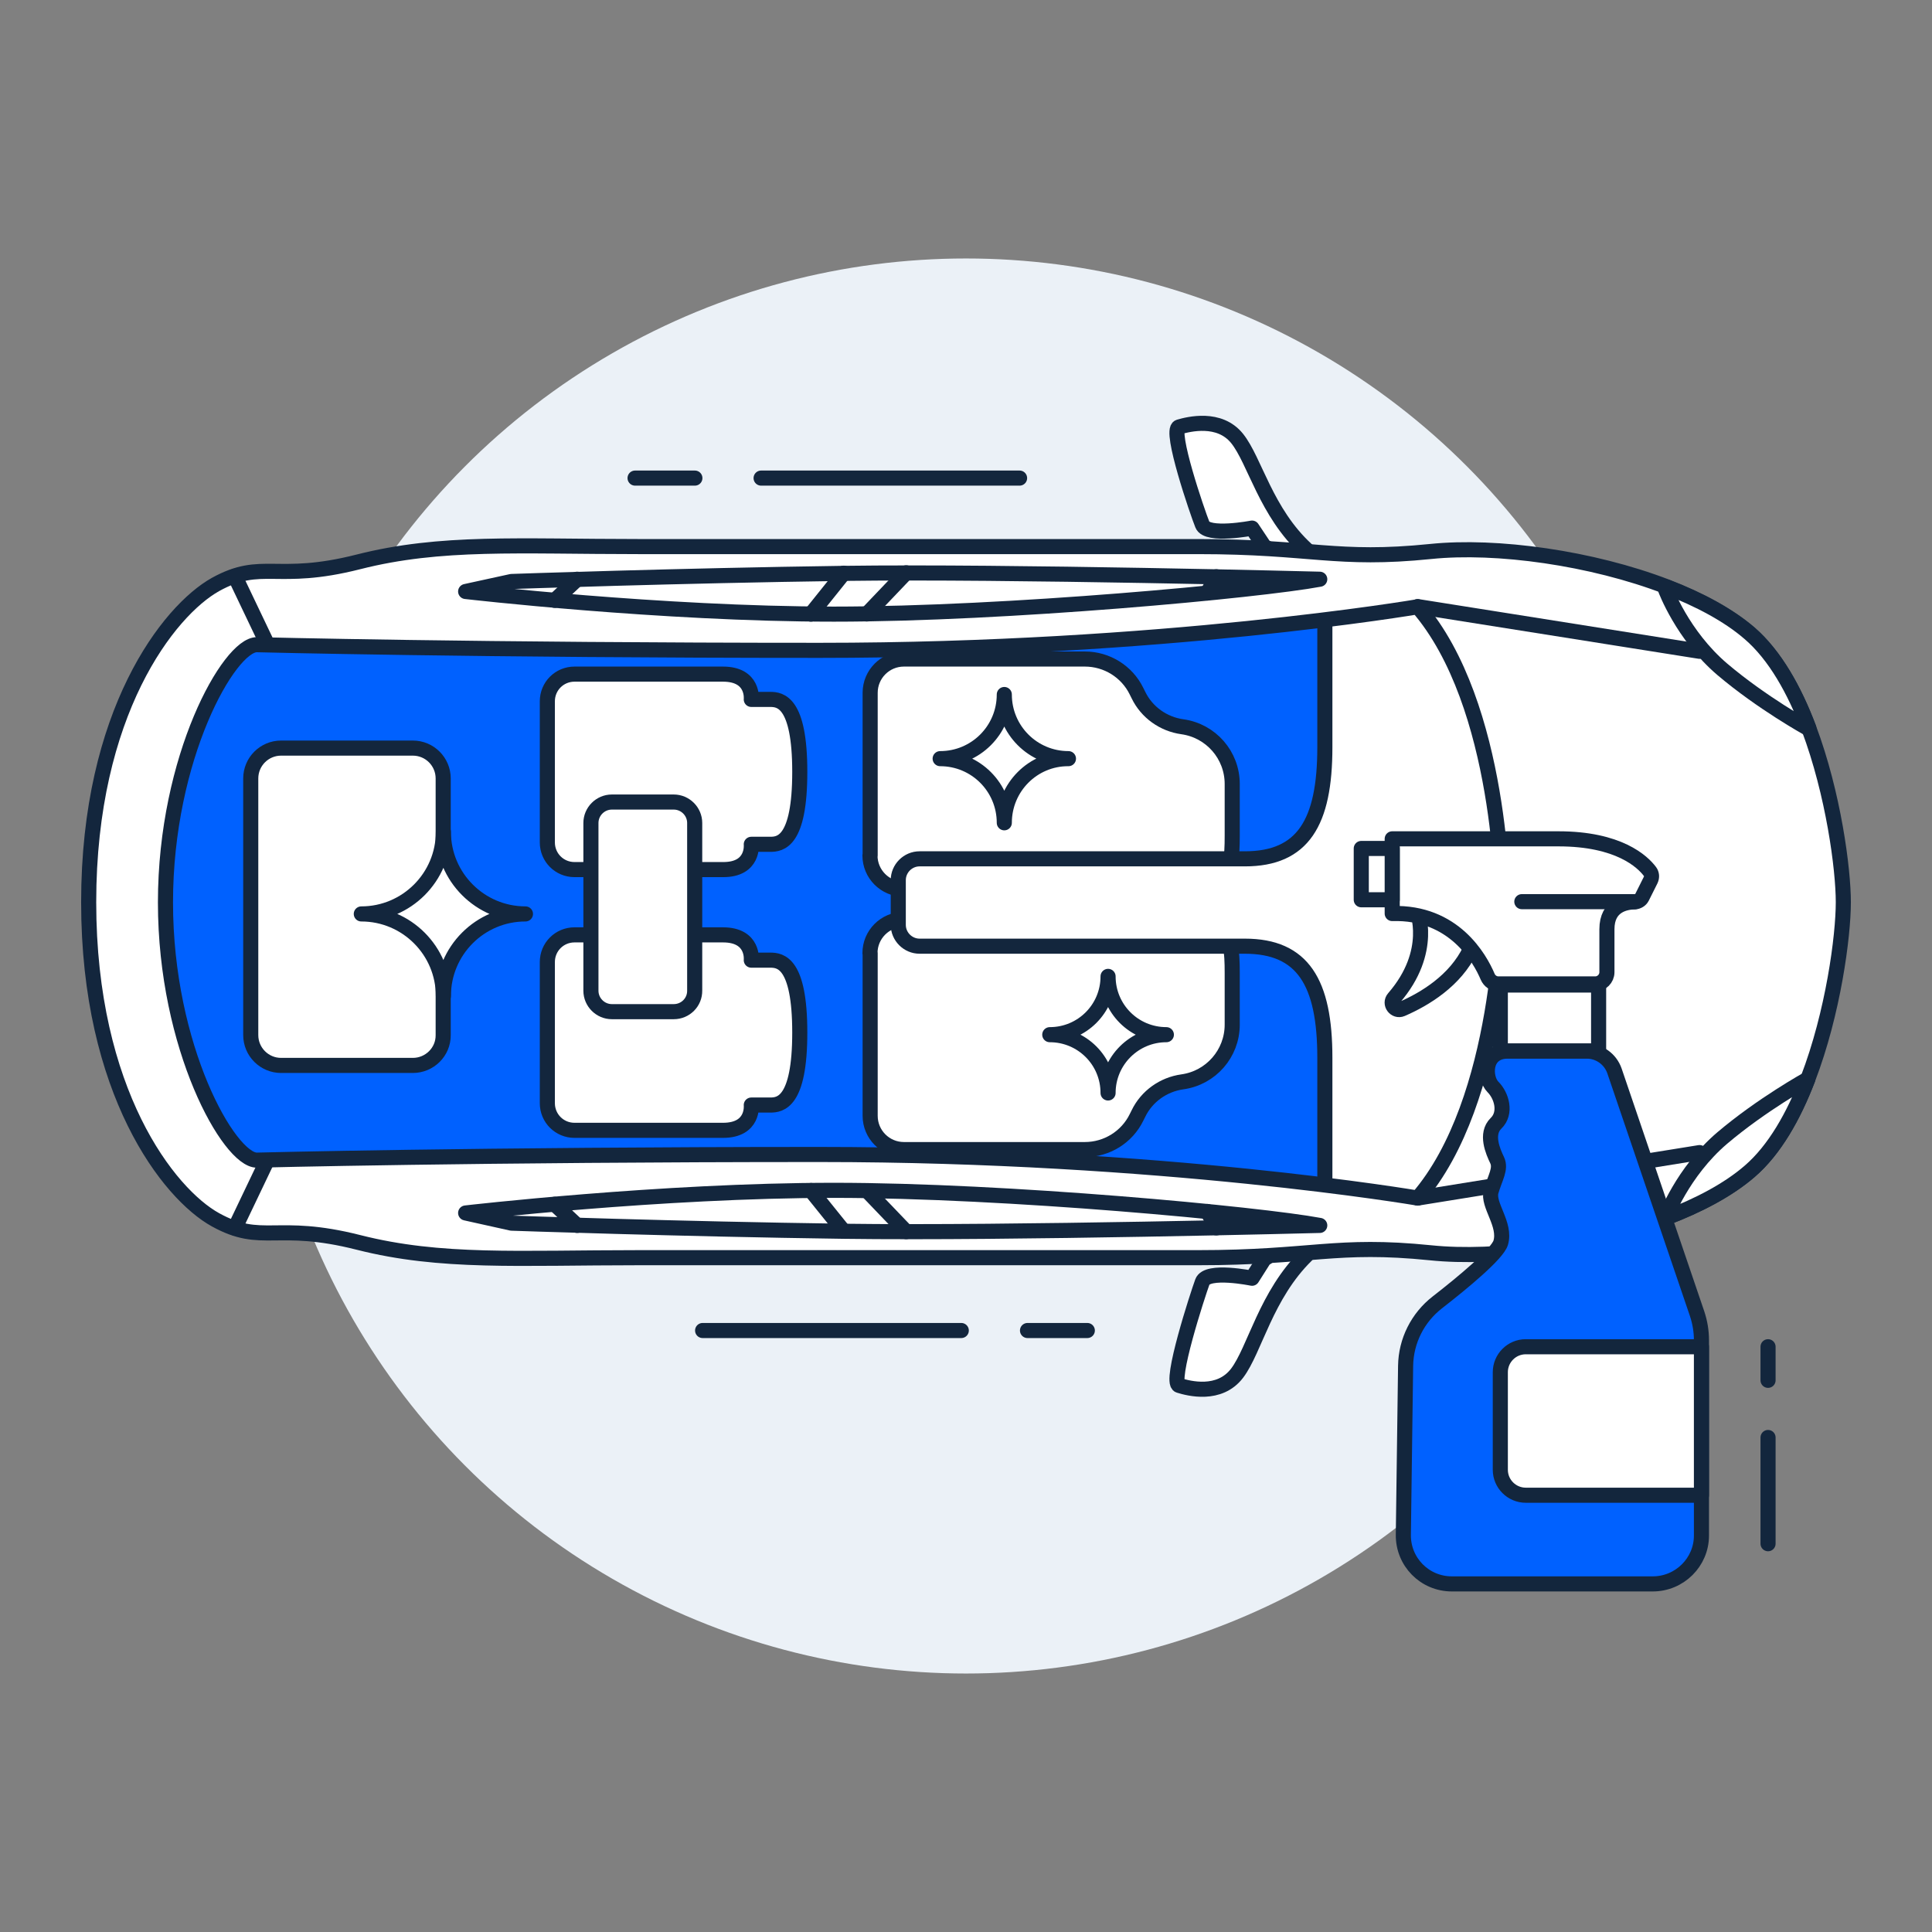 <?xml version="1.0" encoding="utf-8"?>
<!-- Generator: Adobe Illustrator 28.0.0, SVG Export Plug-In . SVG Version: 6.00 Build 0)  -->
<svg version="1.1" id="Layer_1" xmlns="http://www.w3.org/2000/svg" xmlns:xlink="http://www.w3.org/1999/xlink" x="0px" y="0px"
	 viewBox="0 0 1024 1024" style="enable-background:new 0 0 1024 1024;" xml:space="preserve">
<rect x="0" y="0" width="1024" height="1024" fill="#808080" stroke="none"/>
<style type="text/css">
	.st0{fill:#EBF1F7;}
	.st1{fill:#0061FF;stroke:#13263D;stroke-width:8;stroke-linecap:round;stroke-linejoin:round;stroke-miterlimit:10;}
	.st2{fill:#FFFFFF;stroke:#13263D;stroke-width:8;stroke-linecap:round;stroke-linejoin:round;stroke-miterlimit:10;}
	.st3{fill:none;stroke:#13263D;stroke-width:8;stroke-linecap:round;stroke-linejoin:round;stroke-miterlimit:10;}
</style>
<circle class="st0" cx="512" cy="512" r="375"/>
<g>
	<path class="st1" d="M820.3,622.1c0,0-90.8,24.6-253.5,12.7c-162.7-11.8-421.3,8.4-428.2,0c-6.9-8.4-70.2-47.9-71.9-136
		S89,328.4,155.8,321.5c66.8-6.9,554.9-7.6,589.2-11.5c34.3-3.9,87.3,50.9,99.3,81.7S841.6,617.6,820.3,622.1z"/>
	<path class="st2" d="M461.1,453.4c0,9.9,8,17.9,17.9,17.9h129.6c45.7,0,44.5-7.3,44.5-33v-22.8c0-15.3-11.3-28.2-26.4-30.3l0,0
		c-10.1-1.4-18.9-7.7-23.3-16.8l-1-2c-5.1-10.5-15.8-17.1-27.4-17.1h-95.9c-9.9,0-17.9,8-17.9,17.9V453.4z"/>
	<path class="st2" d="M398.2,447.5c0,0,4.6,0,10,0c5.4,0,15.7-1.2,15.7-38.4c0-37.2-10.4-38.4-15.7-38.4c-5.4,0-10,0-10,0
		s1.5-13.4-15-13.4h-78.7c-8,0-14.4,6.4-14.4,14.4v37.4v37.4c0,8,6.4,14.4,14.4,14.4h78.7C399.7,461,398.2,447.5,398.2,447.5z"/>
	<path class="st2" d="M461.1,505.2c0-9.9,8-17.9,17.9-17.9h129.6c45.7,0,44.5,7.3,44.5,33v22.8c0,15.3-11.3,28.2-26.4,30.3l0,0
		c-10.1,1.4-18.9,7.7-23.3,16.8l-1,2c-5.1,10.5-15.8,17.1-27.4,17.1h-95.9c-9.9,0-17.9-8-17.9-17.9V505.2z"/>
	<path class="st2" d="M398.2,508.9c0,0,4.6,0,10,0c5.4,0,15.7,1.2,15.7,38.4s-10.4,38.4-15.7,38.4c-5.4,0-10,0-10,0
		s1.5,13.4-15,13.4h-78.7c-8,0-14.4-6.4-14.4-14.4v-37.4v-37.4c0-8,6.4-14.4,14.4-14.4h78.7C399.7,495.5,398.2,508.9,398.2,508.9z"
		/>
	<path class="st2" d="M787,298.4l-84.8,25.3c0,0,0,32.5,0,72.4s-11.6,59.1-42.4,59.1H487.4c-6.2,0-11.3,5.1-11.3,11.3v9.7v4.3v9.7
		c0,6.2,5.1,11.3,11.3,11.3h172.4c30.8,0,42.4,19.3,42.4,59.1c0,39.8,0,72.4,0,72.4l84.8,25.3l66.8-68.1V480.4v-4.3V366.5L787,298.4
		z"/>
	<path class="st2" d="M670,667.4l-6.4,10.1c0,0-23.8-4.9-26.3,1.9s-17.6,53.2-12.4,54.9c5.1,1.6,21.4,5.9,30.8-6.5
		c9.4-12.4,15.2-41.4,36.8-62.5l-9.4-6.5L670,667.4z"/>
	<path class="st2" d="M670,289.5l-6.4-9.6c0,0-23.8,4.6-26.3-1.8c-2.6-6.4-17.6-50.2-12.4-51.8c5.1-1.5,21.4-5.6,30.8,6.1
		c9.4,11.7,15.2,39.1,36.8,58.9l-9.4,6.1L670,289.5z"/>
	<path class="st2" d="M751.4,635c0,0-135.3-23.1-316.9-23.1s-298.4,3-298.4,3c-14.6,0-48.4-59.5-48.4-136.6
		c0-77.1,33.8-136.6,48.4-136.6c0,0,116.9,3,298.4,3s316.9-23.1,316.9-23.1c45,51.8,45,156.7,45,156.7S796.3,583.1,751.4,635z
		 M958.7,385.9c-7.6-20.2-17.9-38.6-31.3-50.3c-11.2-9.6-26.6-17.9-44-24.6c-39.8-15.3-90.2-22.3-125.1-18.7
		c-50.1,5.1-62.9-2.6-123.3-2.6H338.6c-63.8,0-104.9-3-148.6,8.1c-43.7,11.1-51-1.7-75.8,12C89.4,323.7,47,377.6,47,478.2
		c0,100.6,42.4,154.6,67.2,168.3c24.8,13.7,32.1,0.9,75.8,12c43.7,11.1,84.8,8.1,148.6,8.1h296.3c60.4,0,73.2-7.7,123.3-2.6
		c34.7,3.6,84.7-3.3,124.5-18.4c17.7-6.7,33.3-15,44.7-24.8c13.2-11.3,23.3-29.3,30.8-48.9c13.5-35.2,18.8-75.8,18.8-93.7
		C977,460.6,971.8,420.8,958.7,385.9z"/>
	<path class="st2" d="M246.8,642.9c0,0,103.6-12,195.2-12s225.2,12.6,257.5,18.6c0,0-164.7,4.3-252.3,3.1s-176.1-4.3-176.1-4.3
		L246.8,642.9z"/>
	<line class="st2" x1="294" y1="638.3" x2="305.9" y2="649.5"/>
	<line class="st2" x1="429.8" y1="631" x2="447.2" y2="652.6"/>
	<line class="st2" x1="459.5" y1="631.1" x2="480.3" y2="652.8"/>
	<line class="st2" x1="639.9" y1="642.1" x2="644.7" y2="650.8"/>
	<path class="st2" d="M246.8,313.5c0,0,103.6,12,195.2,12S667.3,313,699.5,307c0,0-164.7-4.3-252.3-3.1s-176.1,4.3-176.1,4.3
		L246.8,313.5z"/>
	<line class="st2" x1="294" y1="318.2" x2="305.9" y2="307"/>
	<line class="st2" x1="429.8" y1="325.5" x2="447.2" y2="303.8"/>
	<line class="st2" x1="459.5" y1="325.4" x2="480.3" y2="303.6"/>
	<line class="st2" x1="639.9" y1="314.3" x2="644.7" y2="305.7"/>
	<line class="st2" x1="751.4" y1="321.5" x2="900.8" y2="345.2"/>
	<line class="st2" x1="751.4" y1="635" x2="900.8" y2="610.9"/>
	<path class="st2" d="M958.2,571.9c-7.5,19.6-17.7,37.6-30.8,48.9c-11.3,9.8-27,18.1-44.7,24.8c0,0,9-24.4,30.1-42.4
		C933.9,585.3,958.2,571.9,958.2,571.9z"/>
	<path class="st2" d="M958.7,385.9l-0.5,0.1c0,0-24.3-13.4-45.4-31.3c-21.1-18-30.1-42.4-30.1-42.4l0.6-1.2
		c17.4,6.7,32.8,14.9,44,24.6C940.8,347.3,951.1,365.8,958.7,385.9z"/>
	<line class="st2" x1="141.4" y1="340.8" x2="124.5" y2="305.4"/>
	<line class="st2" x1="141.4" y1="615.5" x2="124.5" y2="650.9"/>
	<path class="st2" d="M218.8,564.7h-69.8c-8.9,0-16.1-7.2-16.1-16.1v-136c0-8.9,7.2-16.1,16.1-16.1h69.8c8.9,0,16.1,7.2,16.1,16.1
		v136C235,557.5,227.7,564.7,218.8,564.7z"/>
	<path class="st2" d="M357.1,536.2h-32.8c-6.1,0-11.1-5-11.1-11.1v-88.9c0-6.1,5-11.1,11.1-11.1h32.8c6.1,0,11.1,5,11.1,11.1V525
		C368.3,531.2,363.3,536.2,357.1,536.2z"/>
	<line class="st3" x1="540.4" y1="253.4" x2="403.4" y2="253.4"/>
	<line class="st3" x1="368.3" y1="253.4" x2="336.6" y2="253.4"/>
	<line class="st3" x1="372.4" y1="705.2" x2="509.5" y2="705.2"/>
	<line class="st3" x1="544.6" y1="705.2" x2="576.3" y2="705.2"/>
	<path class="st2" d="M532.3,436.1L532.3,436.1c0-18.8-15.2-34-34-34v0c18.8,0,34-15.2,34-34h0c0,18.8,15.2,34,34,34v0
		C547.5,402,532.3,417.3,532.3,436.1z"/>
	<path class="st2" d="M587.3,579.3L587.3,579.3c0-17.1-13.8-30.9-30.9-30.9v0c17.1,0,30.9-13.8,30.9-30.9h0
		c0,17.1,13.8,30.9,30.9,30.9v0C601.2,548.4,587.3,562.2,587.3,579.3z"/>
	<path class="st2" d="M235,527.9L235,527.9c0-24-19.5-43.5-43.5-43.5v0c24,0,43.5-19.5,43.5-43.5h0c0,24,19.5,43.5,43.5,43.5v0
		C254.4,484.4,235,503.9,235,527.9z"/>
</g>
<g>
	<g>
		<g>
			<path class="st2" d="M751.1,479.8l-0.2,2.2c0,0,9.4,22.2-12.1,47c-2.6,3,0.7,7.3,4.2,5.8c12.2-5.3,28.3-15,36.2-31.4
				C793.1,474.9,751.1,479.8,751.1,479.8z"/>
			<path class="st1" d="M876,839.5H769.5c-14.4,0-25.9-11.7-25.7-26.1l1.2-89.5c0.2-13.2,6.4-25.5,16.8-33.6
				c13.9-10.8,31.8-25.7,33.6-31.6c2.9-9.8-7.1-20-5.1-27.2c2.1-7.3,5.4-12,3.2-16.6s-6.3-13.9-0.6-19.5c5.7-5.5,3-14.7-1.6-19.3
				s-5.2-19,7.9-19h41.8c6.6,0,12.5,4.2,14.7,10.5l43.8,128.7c1.5,4.5,2.3,9.2,2.3,14v103.6C901.8,828,890.2,839.5,876,839.5z"/>
			<rect x="795.2" y="522.1" class="st2" width="52.1" height="34.9"/>
			<path class="st2" d="M870.3,475.6c-0.7,1.4-2.2,2.3-3.8,2.4c-4.8,0.1-14.8,1.7-14.8,14.5v22.8c0,3.4-2.8,6.2-6.2,6.2h-51.3
				c-2.5,0-4.7-1.5-5.7-3.8c-4.1-9.7-17.9-34.5-50.6-33.5v-39.6c0,0,47.4,0,88.1,0c32,0,44.6,12.1,48.5,17.3c1,1.3,1.1,3,0.4,4.5
				L870.3,475.6z"/>
			<rect x="721.5" y="449.7" class="st2" width="16.4" height="27.2"/>
		</g>
		<line class="st2" x1="866.6" y1="477.9" x2="806.6" y2="477.9"/>
	</g>
	<line class="st3" x1="937.1" y1="818.2" x2="937.1" y2="761.9"/>
	<line class="st3" x1="937.1" y1="731.6" x2="937.1" y2="713.8"/>
	<path class="st2" d="M901.8,792.5h-93.1c-7.4,0-13.5-6-13.5-13.5v-51.7c0-7.4,6-13.5,13.5-13.5h93.1V792.5z"/>
</g>
</svg>
